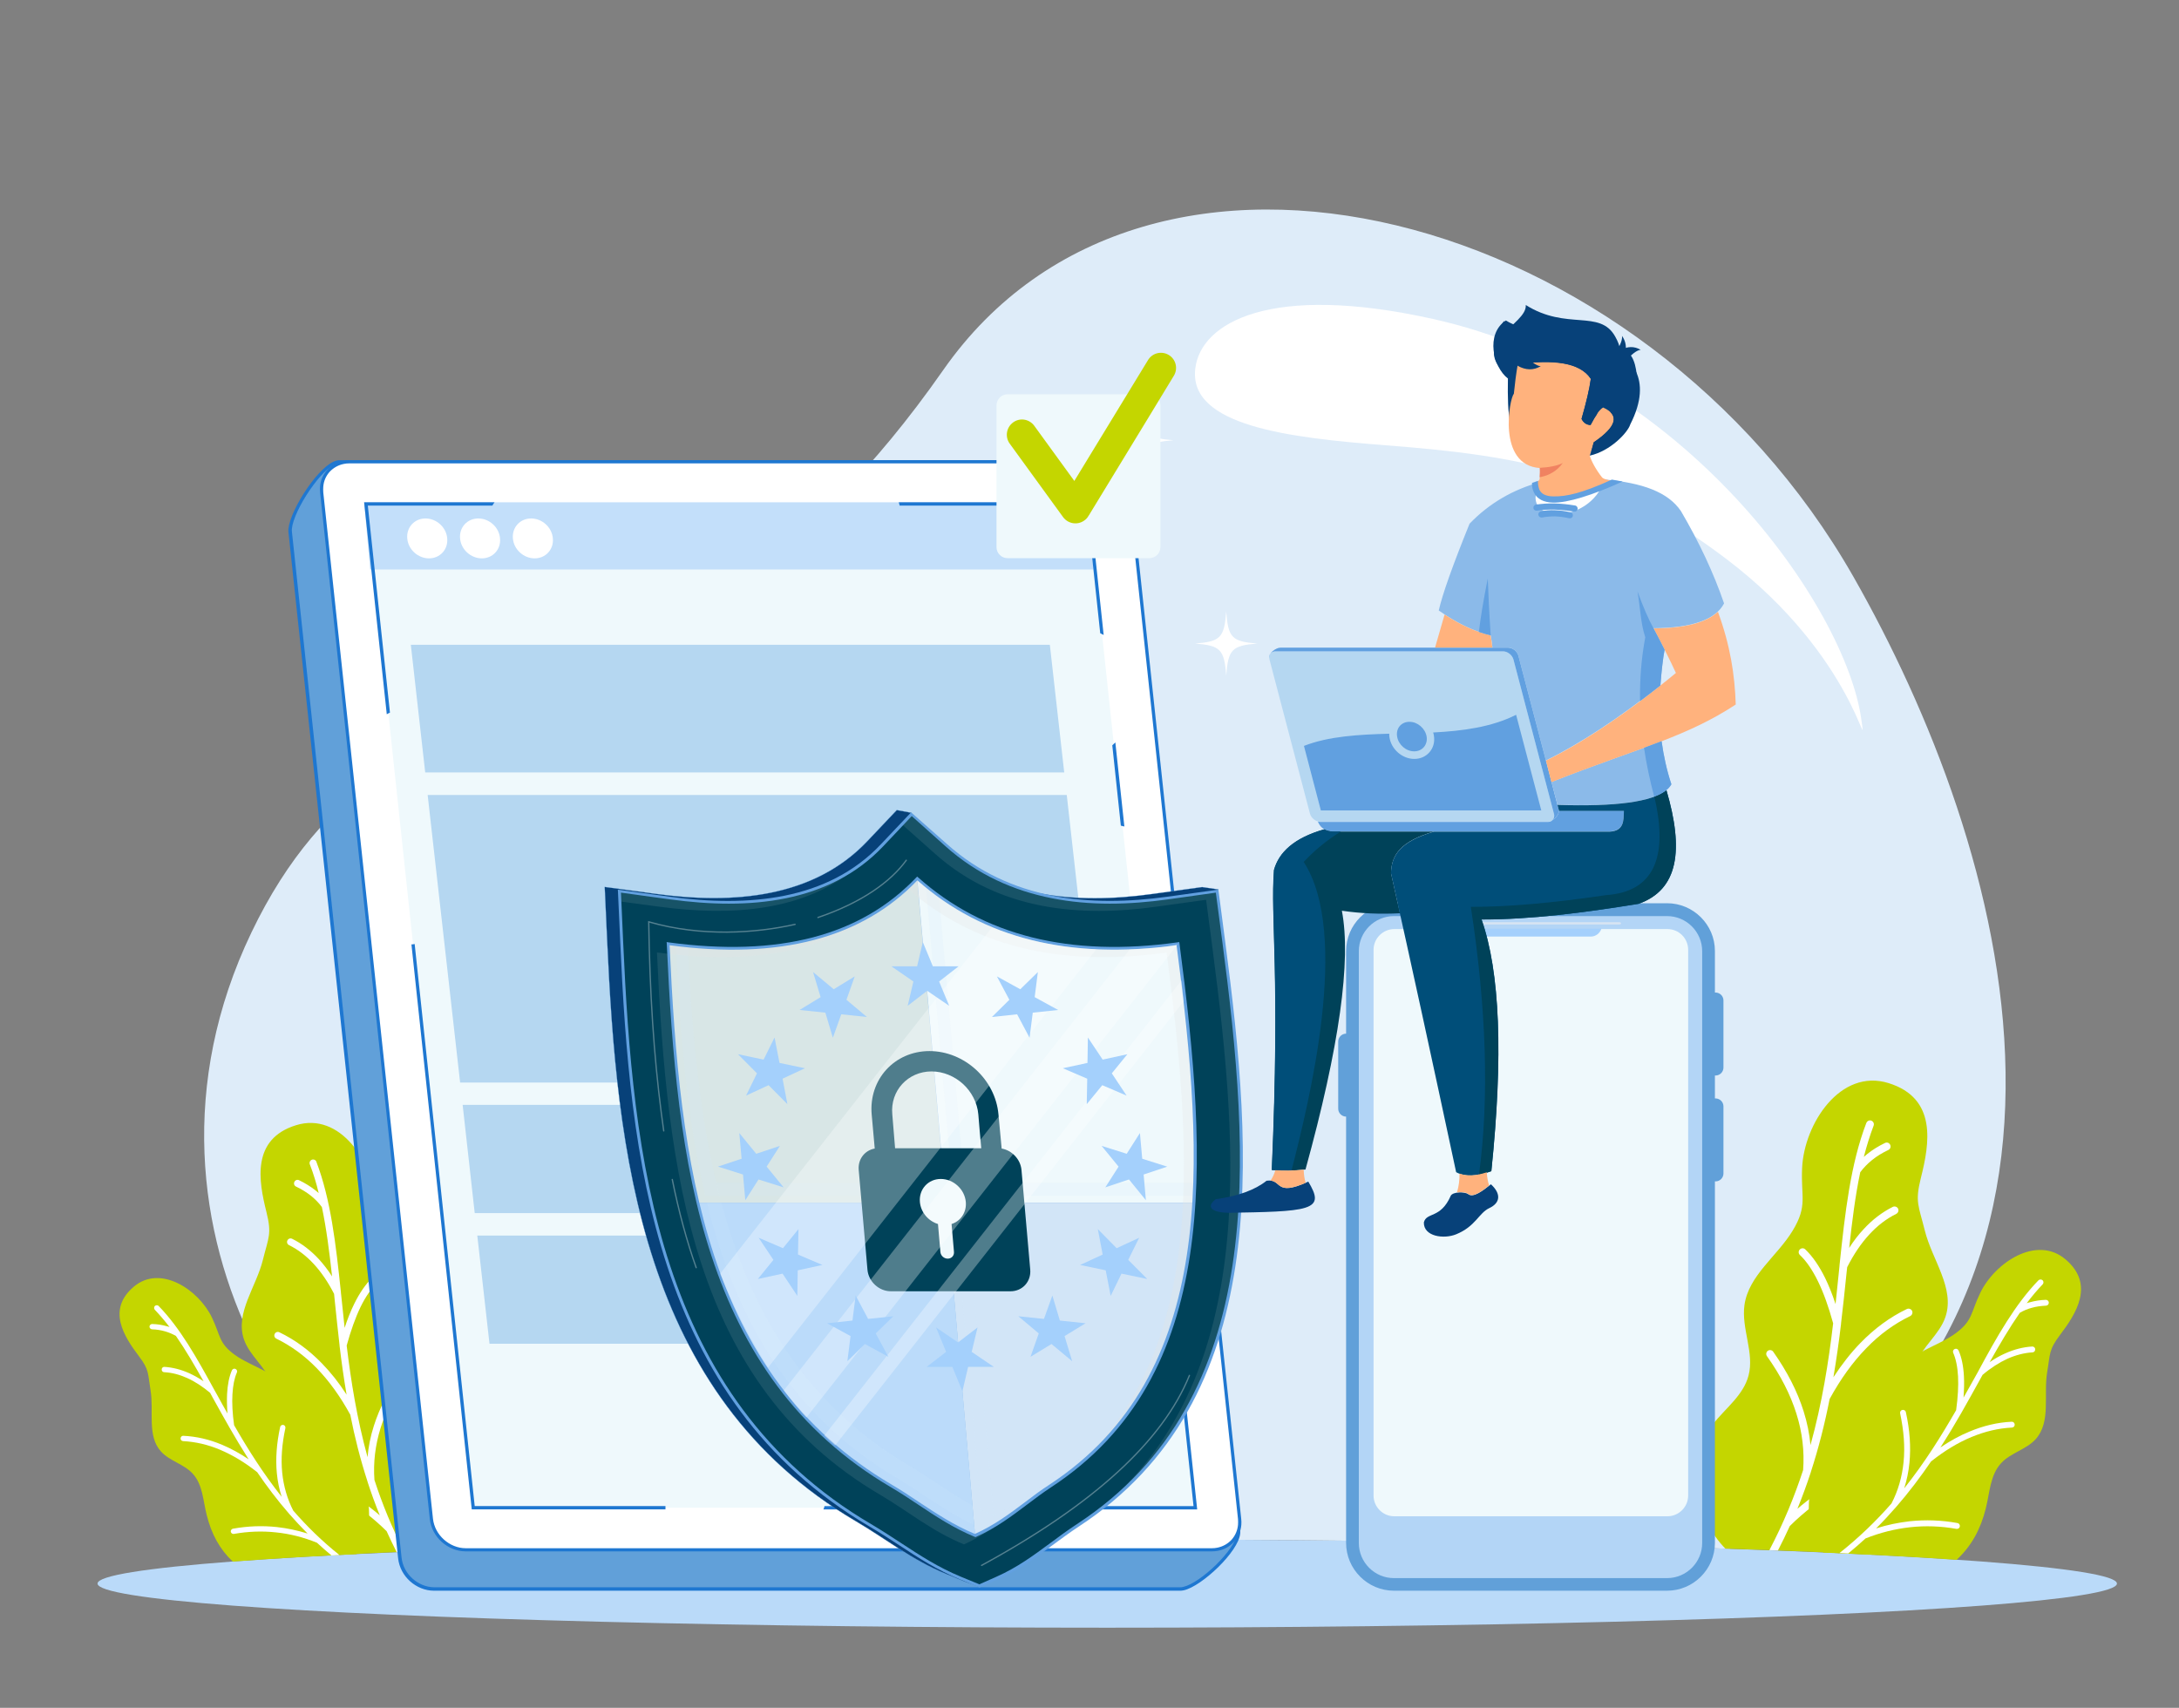 <?xml version="1.0" encoding="UTF-8"?>
<svg xmlns="http://www.w3.org/2000/svg" id="rules-for-data-protection" viewBox="0 0 500 391.96">
  <rect x="0" y="0" width="500" height="391.96" fill="#808080" stroke="none"/>
  <defs>
    <style>
      .cls-1, .cls-2, .cls-3, .cls-4, .cls-5, .cls-6, .cls-7, .cls-8, .cls-9, .cls-10, .cls-11, .cls-12, .cls-13, .cls-14, .cls-15, .cls-16, .cls-17, .cls-18, .cls-19, .cls-20, .cls-21, .cls-22, .cls-23, .cls-24, .cls-25, .cls-26, .cls-27, .cls-28, .cls-29 {
        fill-rule: evenodd;
      }

      .cls-1, .cls-8 {
        fill: #d2e5f7;
      }

      .cls-2 {
        fill: #deecf9;
      }

      .cls-3 {
        fill: #ffb27d;
      }

      .cls-4, .cls-15 {
        fill: #fff;
      }

      .cls-30 {
        fill: #badaf9;
      }

      .cls-5 {
        opacity: .1;
      }

      .cls-5, .cls-6 {
        fill: #e6e6e6;
      }

      .cls-5, .cls-6, .cls-8, .cls-31, .cls-15 {
        isolation: isolate;
      }

      .cls-6 {
        opacity: .29;
      }

      .cls-7 {
        fill: #d8e6e6;
      }

      .cls-8 {
        opacity: .17;
      }

      .cls-9 {
        fill: #1e77d1;
      }

      .cls-10 {
        fill: #fefefe;
      }

      .cls-11 {
        fill: #b3d5f6;
      }

      .cls-31 {
        fill: none;
        opacity: .33;
        stroke: #fff;
        stroke-linecap: round;
        stroke-width: .3px;
      }

      .cls-31, .cls-22, .cls-29 {
        stroke-miterlimit: 2.61;
      }

      .cls-12 {
        fill: #61a0d9;
      }

      .cls-13 {
        fill: #f08261;
      }

      .cls-14 {
        fill: #eff9fc;
      }

      .cls-15 {
        opacity: .31;
      }

      .cls-16 {
        fill: #61a0e0;
      }

      .cls-17 {
        fill: #004259;
      }

      .cls-18 {
        fill: #b5d7f1;
      }

      .cls-19 {
        fill: #c3dffa;
      }

      .cls-20 {
        fill: #bbdbfa;
      }

      .cls-21 {
        fill: #284191;
      }

      .cls-22 {
        stroke: #61a0e0;
        stroke-width: .05px;
      }

      .cls-22, .cls-24 {
        fill: #074179;
      }

      .cls-23 {
        fill: #004e79;
      }

      .cls-25, .cls-29 {
        fill: #8bbae9;
      }

      .cls-26 {
        fill: #c4d600;
      }

      .cls-27 {
        fill: #d7e4f2;
      }

      .cls-28 {
        fill: #a4d0fc;
      }

      .cls-29 {
        stroke: #373435;
        stroke-width: .11px;
      }
    </style>
  </defs>
  <path class="cls-2" d="M254.07,353.31c53.88,0,103.49.82,142.86,2.16,96.31-55.05,62.96-162.36,28.38-223.07-48.12-84.48-161.87-114.82-208.91-47.42-63.86,91.49-125.45,59.57-158.71,129.04-33.26,69.47,17.26,136.08,53.53,141.45,39.36-1.34,88.98-2.16,142.86-2.16Z"></path>
  <ellipse class="cls-30" cx="254.07" cy="363.44" rx="231.69" ry="10.13"></ellipse>
  <path class="cls-4" d="M328.8,73.2c57.88,12.88,94.67,66.11,98.29,91.81,1.49,10.54-1.26-14.13-30.78-36.59-26.37-20.06-46.93-23.8-78.29-26.22-22.19-1.72-45.41-4.44-43.74-17.67,1.28-10.45,17.14-19.65,54.52-11.33Z"></path>
  <path class="cls-26" d="M104.82,329.92c-2.63-3.3-6.37-6.04-7.45-10.13-1.28-4.82,1.55-9.9.85-14.86-.88-6.22-6.89-10.25-10.13-15.65-3.18-5.26-1.69-7.04-1.99-13.2-.44-9.26-8.03-20.97-18.16-17.84-10.28,3.18-8.61,12.76-6.8,19.94,1.28,5.11.44,5.87-.82,10.98-1.52,6.19-6.4,12.18-4.35,18.22,1.26,3.74,4.94,6.25,6.25,9.99,1.49,4.21-.32,8.79-1.02,13.2-1.49,9.29.64,17.02,7.39,24.7.73.7,1.49,1.34,2.25,1.93,9.46-.53,20.12-1.02,31.77-1.46l.09-.09c6.25-6.72,8.09-18.28,2.13-25.73Z"></path>
  <path class="cls-4" d="M72.61,266.64c-.15-.41-.64-.64-1.05-.47-.41.15-.64.64-.47,1.05.82,2.1,1.49,4.29,2.04,6.6-.23-.2-.47-.41-.73-.61-1.11-.88-2.37-1.66-3.77-2.34-.41-.2-.88-.03-1.08.38s-.03.88.38,1.08c1.28.61,2.42,1.31,3.45,2.13.93.76,1.78,1.61,2.48,2.57,1.05,4.96,1.72,10.28,2.34,15.92-.93-1.46-1.96-2.77-3.01-3.94-1.87-2.01-3.91-3.59-6.16-4.7-.41-.2-.88-.03-1.08.38s-.03.88.38,1.08c2.07,1.02,3.97,2.48,5.69,4.35s3.27,4.15,4.64,6.83l.15,1.52c.35,3.36.7,6.77,1.11,10.31v.09c.44,3.68.96,7.42,1.61,11.21-1.75-2.72-3.65-5.11-5.67-7.18-2.98-3.07-6.22-5.43-9.75-7.13-.41-.2-.88-.03-1.08.38s-.03.88.38,1.08c3.36,1.64,6.45,3.88,9.29,6.8,2.83,2.92,5.37,6.45,7.68,10.66.99,5.05,2.28,10.19,3.97,15.39h0v.03h0c.82,2.54,1.75,5.11,2.8,7.68-2.45-2.1-5.08-3.94-7.83-5.46-3.85-2.13-7.97-3.74-12.41-4.76-.44-.09-.88.18-.96.61-.12.44.18.88.61.96,4.26.99,8.26,2.51,11.97,4.58,3.68,2.04,7.07,4.61,10.19,7.71.73,1.61,1.49,3.21,2.31,4.82l1.78-.09c-2.89-5.52-5.11-11.04-6.89-16.5-.29-3.97.18-7.91,1.4-11.89,1.26-4.03,3.33-8.03,6.19-12.06.26-.35.18-.88-.2-1.14-.35-.26-.88-.18-1.14.2-2.95,4.18-5.08,8.35-6.4,12.53-.76,2.37-1.23,4.76-1.43,7.13-2.42-8.79-3.8-17.4-4.79-25.61.96-3.48,2.01-6.42,3.18-8.85,1.17-2.39,2.45-4.23,3.83-5.55.32-.32.35-.82.03-1.14s-.82-.35-1.14-.03c-1.52,1.43-2.92,3.45-4.18,6.02-.79,1.61-1.52,3.42-2.19,5.49-.23-2.16-.47-4.32-.67-6.42l-.18-1.64v-.09c-1.17-11.18-2.34-21.35-5.64-29.99Z"></path>
  <path class="cls-26" d="M77.63,334.3c-2.83-1.52-6.22-2.34-8.21-4.85-2.34-2.98-1.87-7.36-3.83-10.6-2.45-4.09-7.83-5.11-11.68-7.88-3.77-2.72-3.27-4.41-5.29-8.61-3.04-6.34-11.83-12.24-17.93-7.04-6.22,5.26-2.22,11.42,1.17,15.92,2.42,3.18,2.04,3.94,2.69,7.88.79,4.76-.85,10.4,2.37,13.99,1.99,2.22,5.29,2.89,7.3,5.11,2.31,2.48,2.37,6.22,3.21,9.49,1.08,4.35,2.98,7.86,5.99,10.69,8.12-.61,17.64-1.2,28.38-1.72.82-1.17,1.49-2.45,1.99-3.83,2.31-6.51.18-15.13-6.16-18.54Z"></path>
  <path class="cls-4" d="M36.43,299.75c-.23-.23-.61-.26-.88-.03-.23.23-.26.61-.03.88,1.17,1.23,2.31,2.57,3.39,3.97-.23-.09-.44-.15-.67-.2-1.02-.29-2.13-.47-3.3-.5-.35,0-.61.26-.64.58,0,.35.26.61.58.64,1.08.03,2.07.2,3.01.47.88.26,1.72.61,2.48,1.05,2.19,3.15,4.23,6.66,6.34,10.4-1.08-.73-2.19-1.34-3.27-1.84-1.9-.85-3.8-1.34-5.69-1.46-.35-.03-.64.23-.64.58-.03.35.23.64.58.64,1.75.09,3.5.55,5.26,1.34s3.5,1.93,5.26,3.39l.55,1.02c1.23,2.22,2.51,4.53,3.83,6.83,0,.03.03.06.03.06,1.4,2.42,2.86,4.88,4.44,7.36-2.01-1.37-4.06-2.48-6.07-3.33-2.98-1.26-5.93-1.93-8.91-2.07-.35-.03-.61.23-.64.58s.23.61.58.64c2.83.15,5.67.79,8.5,1.99,2.83,1.2,5.67,2.89,8.5,5.14,2.19,3.21,4.61,6.42,7.33,9.55h0c1.34,1.52,2.74,3.04,4.23,4.53-2.34-.73-4.7-1.23-7.07-1.49-3.33-.35-6.66-.23-10.05.38-.32.06-.55.38-.5.7.06.32.38.55.7.5,3.27-.58,6.51-.7,9.7-.35,3.15.32,6.28,1.11,9.37,2.37,1.08.99,2.19,1.96,3.33,2.92l1.84-.09c-4.03-3.21-7.5-6.63-10.6-10.19-1.37-2.66-2.22-5.58-2.54-8.7-.32-3.18-.06-6.6.73-10.25.06-.32-.15-.67-.47-.73s-.67.15-.73.47c-.82,3.77-1.08,7.33-.76,10.63.18,1.87.55,3.68,1.11,5.4-4.29-5.4-7.8-11.01-10.92-16.44-.38-2.72-.5-5.08-.38-7.1.12-2.01.44-3.68,1.02-4.99.15-.32,0-.67-.32-.82s-.67,0-.82.32c-.64,1.46-.99,3.27-1.11,5.43-.06,1.34-.03,2.83.09,4.47-.82-1.43-1.61-2.86-2.37-4.26l-.61-1.08s-.03-.03-.03-.06c-4.09-7.48-7.88-14.22-12.76-19.24Z"></path>
  <path class="cls-26" d="M393.1,326.79c2.89-3.62,6.95-6.6,8.12-11.07,1.4-5.26-1.69-10.8-.93-16.21.96-6.8,7.5-11.18,11.07-17.08,3.48-5.75,1.84-7.68,2.16-14.4.47-10.1,8.76-22.89,19.83-19.45,11.21,3.48,9.4,13.9,7.42,21.76-1.4,5.58-.5,6.4.88,12,1.66,6.77,6.98,13.29,4.76,19.89-1.37,4.09-5.37,6.83-6.83,10.89-1.64,4.58.35,9.58,1.11,14.4,1.61,10.13-.7,18.57-8.06,26.95-.91.85-1.81,1.64-2.8,2.34-10.19-.53-21.58-.99-33.93-1.4-.18-.18-.35-.35-.5-.53-6.75-7.36-8.76-19.97-2.28-28.09Z"></path>
  <path class="cls-4" d="M428.26,257.73c.18-.47.7-.7,1.14-.53.47.18.7.7.53,1.14-.88,2.31-1.61,4.7-2.25,7.18.26-.23.53-.47.79-.67,1.2-.96,2.57-1.81,4.09-2.54.44-.2.96-.03,1.17.44.2.44.03.96-.41,1.17-1.4.67-2.66,1.43-3.74,2.31-1.02.82-1.93,1.75-2.72,2.8-1.14,5.4-1.87,11.24-2.54,17.38,1.02-1.61,2.13-3.04,3.3-4.29,2.01-2.19,4.26-3.91,6.72-5.14.44-.2.96-.03,1.2.41.2.44.03.96-.41,1.2-2.25,1.11-4.32,2.69-6.22,4.76-1.87,2.04-3.56,4.53-5.05,7.48l-.18,1.66c-.38,3.65-.76,7.42-1.23,11.24v.12c-.47,4-1.05,8.09-1.75,12.24,1.93-2.95,3.97-5.58,6.19-7.86,3.24-3.33,6.77-5.93,10.66-7.8.44-.2.96-.03,1.2.41.2.44.03.96-.41,1.2-3.68,1.78-7.07,4.23-10.13,7.42-3.1,3.18-5.87,7.04-8.38,11.62-1.08,5.52-2.48,11.13-4.32,16.79h0v.03h0c-.91,2.77-1.93,5.58-3.07,8.38,2.69-2.31,5.52-4.29,8.56-5.99,4.21-2.34,8.7-4.06,13.52-5.17.47-.12.96.18,1.05.67.12.47-.18.96-.67,1.05-4.67,1.08-9.02,2.74-13.08,4.99-4,2.22-7.71,5.02-11.13,8.41-.85,1.87-1.75,3.74-2.72,5.61l-1.96-.09c3.24-6.16,5.75-12.29,7.74-18.37.32-4.32-.18-8.64-1.55-12.97-1.37-4.38-3.62-8.76-6.75-13.17-.29-.41-.18-.96.2-1.23.41-.29.96-.18,1.23.2,3.21,4.56,5.55,9.11,6.98,13.67.82,2.6,1.34,5.17,1.58,7.77,2.66-9.61,4.15-19.01,5.2-27.95-1.05-3.8-2.19-7.01-3.48-9.64s-2.66-4.64-4.15-6.04c-.35-.32-.38-.91-.03-1.26.32-.35.91-.38,1.26-.03,1.66,1.58,3.18,3.77,4.56,6.57.85,1.75,1.66,3.74,2.39,5.99.26-2.37.5-4.7.73-7.01l.18-1.78v-.09c1.28-12.21,2.54-23.27,6.16-32.71Z"></path>
  <path class="cls-26" d="M422.77,331.55c3.07-1.66,6.77-2.54,8.94-5.29,2.54-3.24,2.01-8.03,4.15-11.56,2.69-4.44,8.56-5.58,12.76-8.61,4.12-2.98,3.56-4.82,5.78-9.37,3.33-6.89,12.88-13.35,19.57-7.68,6.77,5.75,2.42,12.47-1.28,17.35-2.63,3.48-2.22,4.32-2.95,8.61-.85,5.2.91,11.33-2.6,15.27-2.16,2.42-5.78,3.15-7.97,5.55-2.51,2.72-2.6,6.77-3.5,10.37-1.2,4.82-3.33,8.67-6.69,11.8-8.85-.61-19.13-1.17-30.6-1.66-1.02-1.37-1.81-2.89-2.39-4.5-2.45-7.15-.12-16.53,6.8-20.27Z"></path>
  <path class="cls-4" d="M467.74,293.85c.26-.26.67-.26.96-.03.26.26.26.67.03.93-1.28,1.34-2.51,2.8-3.68,4.35.23-.09.5-.18.76-.23,1.14-.32,2.34-.5,3.62-.55.38,0,.67.26.7.64,0,.38-.26.67-.64.7-1.17.06-2.28.2-3.3.5-.96.26-1.87.64-2.72,1.14-2.39,3.45-4.64,7.27-6.92,11.33,1.2-.82,2.37-1.49,3.56-2.01,2.07-.93,4.15-1.46,6.19-1.58.38-.03.7.26.7.64.03.38-.26.7-.64.7-1.9.12-3.8.61-5.72,1.46-1.9.88-3.83,2.1-5.72,3.71l-.61,1.11c-1.34,2.42-2.72,4.94-4.18,7.48,0,.03-.03.06-.03.06-1.52,2.66-3.12,5.31-4.85,8,2.22-1.49,4.41-2.72,6.63-3.62,3.24-1.37,6.48-2.13,9.72-2.28.38-.03.67.26.7.64.03.38-.26.67-.64.7-3.1.15-6.16.88-9.26,2.16s-6.19,3.15-9.29,5.61c-2.39,3.5-5.02,7.01-8,10.43h0c-1.46,1.66-2.98,3.33-4.61,4.94,2.54-.82,5.14-1.34,7.71-1.64,3.62-.38,7.27-.26,10.95.41.38.06.61.41.55.79-.06.38-.41.61-.79.55-3.56-.64-7.1-.76-10.6-.38-3.45.38-6.86,1.23-10.25,2.57-1.26,1.17-2.6,2.31-3.97,3.45l-2.01-.09c4.53-3.59,8.47-7.42,11.94-11.39,1.52-2.92,2.42-6.07,2.77-9.49.35-3.48.06-7.18-.79-11.18-.09-.35.15-.73.53-.79.35-.09.73.15.79.53.91,4.12,1.17,7.97.82,11.59-.2,2.04-.61,4-1.2,5.87,4.7-5.9,8.5-12,11.91-17.93.41-2.95.55-5.55.44-7.74s-.5-4.03-1.11-5.43c-.15-.35,0-.73.35-.88s.73,0,.88.35c.7,1.58,1.11,3.56,1.23,5.93.09,1.46.03,3.1-.09,4.88.88-1.58,1.75-3.12,2.6-4.64l.67-1.2s.03-.06.03-.06c4.38-8.15,8.56-15.51,13.87-21ZM237.25,110.29c-.82,11.39-2.51,12.97-13.35,13.84,10.86.88,12.53,2.45,13.35,13.81.82-11.39,2.51-12.94,13.35-13.81-10.83-.88-12.5-2.45-13.35-13.84h0ZM281.37,140.31c-.44,6.07-1.34,6.92-7.13,7.39,5.78.47,6.69,1.31,7.13,7.39.44-6.07,1.34-6.92,7.13-7.39-5.81-.47-6.69-1.31-7.13-7.39h0ZM262.04,93.56c-.44,6.16-1.34,7.01-7.21,7.48,5.87.47,6.77,1.31,7.21,7.48.44-6.16,1.34-7.01,7.21-7.48-5.84-.47-6.77-1.31-7.21-7.48ZM221.24,296.89c.67,9.23,2.04,10.48,10.83,11.21-8.79.7-10.16,1.99-10.83,11.21-.67-9.23-2.04-10.48-10.83-11.21,8.82-.73,10.16-1.99,10.83-11.21h0ZM185.53,321.22c.35,4.94,1.08,5.61,5.78,5.99-4.7.38-5.43,1.05-5.78,5.99-.35-4.94-1.08-5.61-5.78-5.99,4.7-.38,5.4-1.08,5.78-5.99h0ZM201.18,283.31c.35,4.99,1.11,5.67,5.84,6.04-4.76.38-5.49,1.08-5.84,6.04-.35-4.99-1.11-5.67-5.84-6.04,4.73-.35,5.46-1.05,5.84-6.04ZM361.68,274.17c-.53,7.07-1.55,8.03-8.29,8.59,6.72.55,7.77,1.52,8.29,8.59.53-7.07,1.55-8.03,8.29-8.59-6.72-.55-7.77-1.55-8.29-8.59h0ZM389.04,292.77c-.26,3.77-.82,4.29-4.41,4.58,3.59.29,4.15.82,4.41,4.58.26-3.77.82-4.29,4.41-4.58-3.56-.29-4.12-.82-4.41-4.58h0ZM377.07,263.78c-.29,3.83-.85,4.35-4.47,4.64,3.65.29,4.21.82,4.47,4.64.29-3.83.85-4.35,4.47-4.64-3.62-.29-4.21-.82-4.47-4.64Z"></path>
  <g>
    <path class="cls-12" d="M77.8,105.97h171.24c3.91,0,2.42,12.21,2.98,16.06l32.18,229.35c.55,3.88-9.43,13.32-13.35,13.32H99.59c-3.91,0-7.45-3.18-7.86-7.1l-25.17-235.54c-.41-3.91,7.33-16.09,11.24-16.09Z"></path>
    <path class="cls-9" d="M77.83,105.62h171.24c3.18,0,3.18,6.66,3.18,11.8,0,1.87,0,3.53.15,4.56l32.18,229.35c.03.2.03.41,0,.64-.18,2.04-2.37,5.08-5.05,7.71-2.66,2.6-5.81,4.85-7.91,5.31-.29.06-.55.09-.79.09H99.56c-2.04,0-4-.85-5.46-2.16-1.49-1.34-2.51-3.18-2.74-5.23l-25.17-235.54c-.03-.23-.03-.5,0-.76.2-2.22,1.99-5.96,4.21-9.2h0c2.25-3.3,4.96-6.13,6.95-6.51.18-.06.35-.06.5-.06h0ZM249.02,106.35H77.78c-.12,0-.23,0-.32.03-1.78.35-4.29,3.04-6.42,6.16h0c-2.16,3.15-3.88,6.75-4.06,8.82-.03.23-.03.44,0,.61l25.17,235.54c.2,1.87,1.14,3.56,2.51,4.79,1.37,1.23,3.15,1.99,4.99,1.99h171.24c.2,0,.41-.03.64-.09,1.96-.44,4.96-2.57,7.53-5.08,2.54-2.51,4.64-5.34,4.79-7.21.03-.18,0-.32,0-.47l-32.21-229.29c-.15-1.08-.15-2.77-.15-4.67,0-4.88,0-11.13-2.48-11.13Z"></path>
    <path class="cls-4" d="M80.17,105.97h171.24c3.91,0,7.45,3.18,7.86,7.1l25.17,235.54c.41,3.91-2.42,7.1-6.34,7.1H106.86c-3.91,0-7.45-3.18-7.86-7.1l-25.17-235.51c-.41-3.91,2.42-7.13,6.34-7.13Z"></path>
    <path class="cls-9" d="M80.2,105.62h171.24c2.04,0,4,.85,5.46,2.16,1.49,1.34,2.51,3.18,2.74,5.23l25.17,235.54c.06.5.06.96.03,1.4-.12,1.52-.73,2.86-1.69,3.91-.93,1.05-2.25,1.81-3.74,2.07-.44.09-.91.12-1.34.12H106.83c-2.04,0-4-.85-5.46-2.16-1.49-1.34-2.51-3.18-2.74-5.23l-25.17-235.54c-.06-.5-.06-.96-.03-1.4.12-1.52.73-2.86,1.69-3.91.93-1.05,2.25-1.81,3.74-2.07.44-.09.88-.12,1.34-.12h0ZM251.38,106.35H80.14c-.41,0-.82.03-1.23.12-1.31.26-2.42.91-3.27,1.81-.82.93-1.37,2.1-1.46,3.45-.03.41-.03.85,0,1.28l25.17,235.54c.2,1.87,1.14,3.56,2.51,4.79,1.37,1.23,3.15,1.99,4.99,1.99h171.24c.41,0,.82-.03,1.23-.12,1.31-.26,2.42-.91,3.27-1.81.82-.93,1.37-2.1,1.49-3.45.03-.41.03-.85,0-1.28l-25.17-235.54c-.2-1.87-1.14-3.56-2.51-4.79-1.37-1.23-3.15-1.99-5.02-1.99Z"></path>
    <polygon class="cls-14" points="83.97 115.66 108.61 346.04 274.3 346.04 249.69 115.66 83.97 115.66"></polygon>
    <polygon class="cls-19" points="83.56 115.28 249.54 115.28 250.91 130.7 84.93 130.7 83.56 115.28"></polygon>
    <path class="cls-9" d="M84.4,116.04l5.08,47.51c-.23.12-.5.23-.73.38l-5.2-48.65h29.93c-.18.23-.35.5-.5.76h-28.59ZM95.15,216.67l13.78,128.98h43.77v.76h-44.45l-13.84-129.66c.23,0,.5-.03.73-.09h0ZM189.21,345.66h84.66l-10.72-100.57c.23-.15.47-.29.7-.44l10.86,101.77h-85.77c.12-.23.2-.5.26-.76h0ZM257.19,189.49l-1.96-18.43c.23-.23.47-.44.7-.67l2.07,19.3c-.29-.09-.55-.15-.82-.2h0ZM252.46,145.33l-3.12-29.29h-42.9l-.2-.76h43.77l3.24,30.46c-.23-.15-.5-.26-.79-.41Z"></path>
    <path class="cls-4" d="M97.63,118.99c2.54,0,4.79,2.04,4.99,4.58.23,2.54-1.66,4.58-4.18,4.58s-4.79-2.04-4.99-4.58c-.23-2.51,1.64-4.58,4.18-4.58ZM109.75,118.99c2.54,0,4.79,2.04,4.99,4.58.23,2.54-1.66,4.58-4.18,4.58s-4.79-2.04-4.99-4.58c-.23-2.51,1.64-4.58,4.18-4.58ZM121.87,118.99c2.54,0,4.79,2.04,4.99,4.58.23,2.54-1.66,4.58-4.18,4.58s-4.79-2.04-4.99-4.58c-.23-2.51,1.64-4.58,4.18-4.58Z"></path>
    <polygon class="cls-18" points="94.27 147.99 240.9 147.99 244.2 177.28 97.57 177.28 94.27 147.99"></polygon>
    <polygon class="cls-18" points="98.13 182.45 244.78 182.45 252.2 248.45 105.58 248.45 98.13 182.45"></polygon>
    <polygon class="cls-18" points="106.16 253.58 252.78 253.58 255.56 278.41 108.93 278.41 106.16 253.58"></polygon>
    <polygon class="cls-18" points="109.52 283.58 256.14 283.58 258.94 308.4 112.32 308.4 109.52 283.58"></polygon>
  </g>
  <g>
    <path class="cls-22" d="M213.71,193.08c14.57,13.02,33.2,14.54,50.75,12.09l11.39-1.58,3.74.55-2.92,5.55.73,5.49c6.45,49.18,10.89,104.86-33.49,133.95-6.45,4.23-17.32,4-18.54,12.09l-.47,3.04-3.53-1.26-4.32-1.78c-7.94-3.27-13.49-7.88-20.67-12.09-49.5-29.09-54.87-84.77-57.09-133.95l-.53-11.62,11.65,1.58c17.96,2.45,36.33.91,48.62-12.09l6.75-7.13,3.3.61,1.02,3.24,3.62,3.3h0ZM207.02,200.67c-12.7,13.43-31.74,18.43-57.18,14.98,2.28,50.52,8,99.08,51.25,124.49,6.22,3.65,11.74,8.29,19.19,11.36,6.89-3.07,11.62-7.71,17.2-11.36,38.78-25.41,35.95-73.97,29.32-124.49-24.79,3.48-44.71-1.55-59.78-14.98Z"></path>
    <path class="cls-29" d="M210.47,201.61c-12.7,13.43-31.74,18.43-57.18,14.98,2.28,50.52,8,99.08,51.25,124.49,6.22,3.65,11.74,8.29,19.19,11.36,6.89-3.07,11.62-7.71,17.2-11.36,38.78-25.41,35.95-73.97,29.32-124.49-24.76,3.48-44.71-1.52-59.78-14.98Z"></path>
    <path class="cls-7" d="M160.12,276.07h56.89l-6.57-74.44c-12.7,13.43-31.74,18.43-57.18,14.98.96,20.62,2.48,40.91,6.86,59.46Z"></path>
    <path class="cls-14" d="M210.47,201.61l6.57,74.44h56.89c1.14-18.54-.93-38.84-3.65-59.46-24.79,3.48-44.74-1.52-59.81-14.98Z"></path>
    <path class="cls-1" d="M273.92,276.07h-56.89l6.72,76.39c6.89-3.07,11.62-7.71,17.2-11.36,22.95-15.07,31.33-38.2,32.97-65.03Z"></path>
    <path class="cls-20" d="M223.76,352.46l-6.72-76.39h-56.91c6.37,26.87,18.84,49.99,44.42,65.03,6.25,3.65,11.77,8.29,19.21,11.36Z"></path>
    <path class="cls-8" d="M164.36,271.46c-4.03-17-5.64-35.48-6.57-54.34-.88-.09-1.78-.18-2.69-.29.93,20,2.48,39.66,6.75,57.64h3.27c-.26-.99-.5-1.99-.76-3.01Z"></path>
    <path class="cls-8" d="M216.63,271.46h-52.27c.23,1.02.5,2.01.76,3.01h51.78l-.26-3.01ZM212.45,203.33l6.02,68.16h2.8l-5.81-65.85c-1.02-.76-2.01-1.52-3.01-2.31Z"></path>
    <polygon class="cls-8" points="221.27 271.46 218.47 271.46 218.73 274.49 221.54 274.49 221.27 271.46"></polygon>
    <path class="cls-8" d="M221.27,271.46l.26,3.01h52.48c.06-.99.09-2.01.12-3.01h-52.86ZM208.8,336.49c-24.12-14.16-36.59-35.54-43.28-60.45h-3.3c6.48,26.19,18.95,48.71,44.04,63.46,5.67,3.33,10.78,7.48,17.29,10.51l-.41-4.47c-5.17-2.83-9.55-6.22-14.34-9.05ZM218.88,276.07l6.22,70.49c.93.47,1.9.91,2.92,1.31l-6.34-71.81h-2.8Z"></path>
    <path class="cls-8" d="M227.99,347.85c-.99-.41-1.99-.85-2.92-1.31l.38,4.35c6.89-3.07,11.62-7.71,17.2-11.36,3.07-2.01,5.87-4.18,8.44-6.45,1.78-1.69,3.42-3.48,4.96-5.29-3.18,3.15-6.8,6.07-10.86,8.73-5.58,3.62-10.31,8.26-17.2,11.33Z"></path>
    <path class="cls-17" d="M217.16,194.01c14.57,13.02,33.2,14.54,50.75,12.09l11.39-1.58,1.52,11.62c6.45,49.18,10.89,104.86-33.49,133.95-6.45,4.21-11.16,8.82-18.54,12.09l-4,1.78-4.32-1.78c-7.94-3.27-13.49-7.88-20.67-12.09-49.5-29.09-54.87-84.77-57.09-133.95l-.53-11.62,11.65,1.58c17.96,2.45,36.33.91,48.62-12.09l6.75-7.13,7.97,7.13h0ZM210.47,201.61c-12.7,13.43-31.74,18.43-57.18,14.98,2.28,50.52,8,99.08,51.25,124.49,6.22,3.65,11.74,8.29,19.19,11.36,6.89-3.07,11.62-7.71,17.2-11.36,38.78-25.41,35.95-73.97,29.32-124.49-24.76,3.48-44.71-1.52-59.78-14.98Z"></path>
    <path class="cls-5" d="M217.16,194.01c14.57,13.02,33.2,14.54,50.75,12.09l11.39-1.58,1.52,11.62c6.22,47.45,10.57,100.98-29.03,130.8,36.85-30.17,32.56-82.38,26.49-128.81l-1.52-11.62-11.39,1.58c-17.52,2.45-36.15.91-50.75-12.09l-7.65-6.8,2.19-2.34,8,7.15h0ZM142.28,206.89l-.12-2.37,11.65,1.58c15.45,2.1,31.22,1.26,43.13-7.33-12.18,10.45-29.09,11.56-45.7,9.32l-8.96-1.2h0ZM208.19,203.85l-.29-.23c-1.26,1.34-2.6,2.6-3.97,3.77,1.49-1.11,2.92-2.28,4.26-3.53h0ZM153.41,218.92c-.88-.09-1.75-.2-2.66-.32,2.28,50.52,8,99.08,51.25,124.49,6.22,3.65,11.74,8.29,19.19,11.36,6.89-3.07,11.62-7.71,17.2-11.36,2.28-1.49,4.38-3.04,6.37-4.7-1.23.93-2.51,1.81-3.83,2.69-5.58,3.65-10.28,8.29-17.2,11.36-7.45-3.07-12.97-7.71-19.19-11.36-42.58-25.03-48.77-72.45-51.13-122.15Z"></path>
    <path class="cls-6" d="M210.47,201.61c-.73.79-1.49,1.52-2.28,2.25,15.04,13.26,34.87,18.16,59.51,14.75,6.25,47.57,9.11,93.39-22.95,119.82,34.75-26.05,31.92-73,25.49-121.8-24.76,3.45-44.71-1.55-59.78-15.01h0ZM203.96,207.36c-12.38,9.05-29.26,12.15-50.64,9.23l.12,2.34c21.58,2.48,38.43-1.37,50.52-11.56Z"></path>
    <path class="cls-16" d="M217.36,193.78c7.24,6.45,15.48,10.07,24.09,11.77,8.64,1.69,17.64,1.46,26.37.26l11.39-1.58.35-.06.06.35,1.52,11.62c3.24,24.62,5.96,50.84,2.31,74.61s-13.67,45.06-35.95,59.63c-2.13,1.4-4.09,2.86-6.04,4.29-3.85,2.86-7.62,5.64-12.56,7.83l-4,1.78-.12.06-.15-.06-4.32-1.78c-5.31-2.19-9.55-4.96-13.93-7.83-2.19-1.43-4.41-2.89-6.8-4.29-24.85-14.6-38.6-35.86-46.43-59.63-7.83-23.74-9.72-49.99-10.83-74.61l-.53-11.62-.03-.35.35.06,11.65,1.58c8.94,1.23,17.99,1.43,26.34-.26,8.32-1.69,15.92-5.31,22.02-11.77l6.75-7.13.2-.2.23.2,8.06,7.13h0ZM241.39,206.16c-8.73-1.72-17.08-5.37-24.44-11.94l-7.74-6.92-6.54,6.92c-6.19,6.54-13.9,10.22-22.34,11.94-8.41,1.72-17.52,1.49-26.54.26l-11.3-1.55.5,11.27c1.11,24.56,3.01,50.75,10.8,74.41,7.8,23.62,21.46,44.77,46.11,59.25,2.42,1.43,4.64,2.89,6.83,4.32,4.32,2.83,8.56,5.61,13.81,7.77l4.18,1.72,3.88-1.72c4.88-2.16,8.59-4.94,12.44-7.77,1.93-1.43,3.88-2.89,6.07-4.32,22.11-14.48,32.06-35.6,35.68-59.25,3.62-23.65.91-49.85-2.31-74.41l-1.49-11.27-11.04,1.55c-8.79,1.23-17.87,1.46-26.57-.26h0ZM210.5,202.04c-6.37,6.66-14.28,11.21-23.74,13.7-9.49,2.48-20.53,2.89-33.11,1.2,1.14,25.11,3.15,49.73,10.22,71.22,7.1,21.55,19.3,39.98,40.82,52.62,2.1,1.23,4.12,2.57,6.16,3.94h0c3.97,2.63,8,5.31,12.85,7.33,4.5-2.01,8.06-4.7,11.56-7.33h0c1.81-1.37,3.59-2.72,5.49-3.94,19.3-12.64,28.27-31.07,31.57-52.62,3.3-21.49.96-46.11-2.34-71.22-12.29,1.66-23.42,1.28-33.32-1.2-9.9-2.48-18.63-7.04-26.16-13.7h0ZM186.55,215.13c-9.49,2.48-20.56,2.86-33.23,1.14l-.35-.06.03.35c1.14,25.29,3.12,50.08,10.28,71.75,7.15,21.7,19.45,40.27,41.17,53.03,2.1,1.23,4.12,2.57,6.13,3.91h0c4.03,2.69,8.15,5.43,13.11,7.48l.15.06.12-.06c4.61-2.04,8.23-4.79,11.8-7.48h0c1.78-1.34,3.56-2.69,5.43-3.91,19.48-12.76,28.5-31.33,31.83-53.03,3.33-21.67.96-46.46-2.37-71.75l-.06-.35-.35.06c-12.35,1.72-23.51,1.34-33.44-1.14-9.9-2.48-18.6-7.07-26.11-13.75l-.23-.2-.2.2c-6.37,6.69-14.25,11.27-23.71,13.75Z"></path>
    <path class="cls-31" d="M182.44,212.15c-8.94,2.01-21.46,2.92-33.58-.58.23,16.29,1.2,30.87,2.86,43.69.18,1.46.38,2.89.58,4.29M154.26,270.7c1.52,7.5,3.36,14.25,5.49,20.24M187.69,210.57c10.02-3.39,16.73-8.23,20.27-13.14M272.93,315.67c-6.1,15.07-21.99,29.61-47.69,43.6"></path>
    <path class="cls-17" d="M205.39,263.54h19.77c-.23-2.6-.47-5.17-.67-7.77-.23-2.72-1.58-5.2-3.5-6.98-1.96-1.78-4.53-2.89-7.24-2.89s-5.08,1.11-6.72,2.89-2.54,4.26-2.28,6.98l.64,7.77h0ZM229.83,263.54v.06c2.37.41,4.32,2.45,4.56,4.88l2.01,22.92c.23,2.72-1.78,4.96-4.53,4.96h-27.45c-2.72,0-5.14-2.22-5.37-4.96l-2.01-22.92c-.2-2.45,1.4-4.47,3.68-4.88l-.7-7.83c-.35-4,.96-7.65,3.36-10.28s5.9-4.26,9.9-4.26,7.8,1.64,10.66,4.26,4.82,6.28,5.17,10.28c.26,2.57.5,5.17.73,7.77Z"></path>
    <path class="cls-14" d="M215.87,270.58c2.92,0,5.49,2.37,5.75,5.29.2,2.37-1.17,4.38-3.27,5.05l.55,6.37c.09.88-.55,1.58-1.43,1.58h0c-.88,0-1.64-.7-1.69-1.58l-.55-6.37c-2.22-.67-3.94-2.69-4.15-5.05-.26-2.92,1.9-5.29,4.79-5.29Z"></path>
    <path class="cls-15" d="M251.53,217.9l-75.28,95.96c-4.06-6.28-7.74-13.46-11.01-21.52l62.35-79.46c7.59,2.95,15.56,4.61,23.95,5.02h0ZM270.27,216.7c-2.13.53-4.56.88-7.27.99-1.26.12-2.54.18-3.77.23l-79.37,101.18c1.66,2.22,3.39,4.32,5.17,6.25l85.24-108.66h0ZM271.62,229.81l-.5-4.82-82,104.51c.82.76,1.66,1.52,2.51,2.25l79.98-101.94Z"></path>
    <polygon class="cls-28" points="215.49 225.26 217.8 230.84 212.75 227.39 208.28 230.84 208.28 230.84 209.59 225.26 204.54 221.78 204.54 221.78 210.44 221.78 211.75 216.21 211.75 216.21 211.75 216.18 211.75 216.21 214.06 221.78 219.96 221.78 215.49 225.26"></polygon>
    <polygon class="cls-28" points="236.98 232.41 236.25 238.17 233.39 232.79 227.61 233.41 227.61 233.41 231.61 229.46 228.75 224.09 228.75 224.09 234.12 227.04 238.12 223.13 238.15 223.1 238.15 223.1 238.15 223.1 237.42 228.85 242.8 231.8 236.98 232.41"></polygon>
    <polygon class="cls-28" points="252.93 249.06 249.37 253.41 249.48 247.57 243.88 245.17 243.88 245.17 249.54 243.95 249.63 238.11 249.63 238.11 253.02 243.19 258.65 241.96 258.68 241.96 258.68 241.96 258.68 241.96 255.12 246.34 258.51 251.45 252.93 249.06"></polygon>
    <polygon class="cls-28" points="259.06 270.7 253.63 272.51 256.67 267.75 252.78 262.99 252.78 262.99 258.54 264.8 261.57 260.04 261.57 260.04 262.1 265.94 267.82 267.75 267.85 267.75 267.85 267.75 267.85 267.75 262.42 269.56 262.94 275.46 259.06 270.7"></polygon>
    <polygon class="cls-28" points="253.72 291.55 247.85 290.32 253.02 287.93 251.91 282.09 251.91 282.09 256.23 286.47 261.4 284.07 261.4 284.07 258.89 289.15 263.21 293.5 263.21 293.53 263.21 293.53 263.21 293.53 257.34 292.31 254.86 297.42 253.72 291.55"></polygon>
    <polygon class="cls-28" points="238.36 306.03 233.66 302.09 239.55 302.7 241.48 297.33 241.48 297.33 243.2 303.08 249.1 303.7 249.1 303.7 244.28 306.64 246.01 312.37 246.01 312.4 246.01 312.4 246.01 312.4 241.28 308.46 236.46 311.4 238.36 306.03"></polygon>
    <polygon class="cls-28" points="217.1 310.27 214.79 304.66 219.84 308.1 224.31 304.66 224.31 304.66 222.97 310.27 228.05 313.71 228.05 313.71 222.15 313.71 220.84 319.29 220.84 319.32 220.84 319.32 220.84 319.32 218.53 313.71 212.63 313.71 217.1 310.27"></polygon>
    <polygon class="cls-28" points="195.61 303.08 196.34 297.33 199.2 302.7 204.98 302.09 204.98 302.09 200.95 306.03 203.84 311.4 203.84 311.4 198.47 308.46 194.47 312.37 194.44 312.4 194.44 312.4 194.44 312.4 195.17 306.64 189.79 303.7 195.61 303.08"></polygon>
    <polygon class="cls-28" points="179.66 286.47 183.22 282.09 183.11 287.93 188.71 290.32 188.71 290.32 183.05 291.55 182.96 297.39 182.96 297.42 179.57 292.31 173.94 293.53 173.91 293.53 173.91 293.53 173.91 293.53 177.47 289.15 174.08 284.07 179.66 286.47"></polygon>
    <polygon class="cls-28" points="173.53 264.8 178.96 262.99 175.92 267.75 179.81 272.51 179.81 272.51 174.05 270.7 171.02 275.46 171.02 275.46 170.49 269.56 164.77 267.75 164.74 267.75 164.74 267.75 164.74 267.75 170.17 265.94 169.64 260.04 173.53 264.8"></polygon>
    <polygon class="cls-28" points="178.87 243.95 184.71 245.17 179.57 247.57 180.68 253.41 180.68 253.41 176.36 249.06 171.19 251.45 171.19 251.45 173.7 246.34 169.38 241.99 169.38 241.96 169.38 241.96 169.38 241.96 175.22 243.19 177.73 238.11 178.87 243.95"></polygon>
    <polygon class="cls-28" points="194.23 229.46 198.93 233.41 193.04 232.79 191.11 238.17 191.11 238.17 189.39 232.41 183.49 231.8 183.46 231.8 188.3 228.85 186.58 223.13 186.58 223.1 186.58 223.1 186.58 223.1 191.31 227.04 196.13 224.09 194.23 229.46"></polygon>
  </g>
  <g>
    <path class="cls-12" d="M382.53,207.3h-62.67c-6.04,0-10.98,4.94-10.98,10.98v18.95h0c-.99,0-1.81.82-1.81,1.81v15.42c0,.99.82,1.81,1.81,1.81h0v97.83c0,6.04,4.94,10.98,10.98,10.98h62.67c6.04,0,10.98-4.94,10.98-10.98v-82.96h.15c.99,0,1.81-.82,1.81-1.81v-15.42c0-.99-.82-1.81-1.81-1.81h-.15v-5.26h.15c.99,0,1.81-.82,1.81-1.81v-15.42c0-.99-.82-1.81-1.81-1.81h-.15v-9.55c0-6.02-4.94-10.95-10.98-10.95Z"></path>
    <path class="cls-11" d="M382.53,210.25h-62.67c-4.44,0-8.06,3.62-8.06,8.06v135.82c0,4.44,3.62,8.06,8.06,8.06h62.67c4.44,0,8.06-3.62,8.06-8.06v-135.82c0-4.44-3.62-8.06-8.06-8.06Z"></path>
    <path class="cls-14" d="M382.61,213.23h-62.67c-2.6,0-4.76,2.13-4.76,4.76v125.25c0,2.6,2.13,4.76,4.76,4.76h62.67c2.6,0,4.76-2.13,4.76-4.76v-125.25c0-2.63-2.13-4.76-4.76-4.76Z"></path>
    <path class="cls-27" d="M336.94,211.65h34.6c.23,0,.44.12.44.26h0c0,.15-.2.26-.44.26h-34.6c-.23,0-.44-.12-.44-.26h0c.03-.15.2-.26.44-.26h0ZM334.4,211.65h-3.39c-.23,0-.44.12-.44.26h0c0,.15.2.26.44.26h3.39c.23,0,.44-.12.44-.26h0c0-.15-.2-.26-.44-.26Z"></path>
    <path class="cls-28" d="M367.46,213.14h-32.38c.32,1.05,1.28,1.81,2.45,1.81h27.51c1.14,0,2.1-.79,2.42-1.81Z"></path>
  </g>
  <g>
    <path class="cls-10" d="M359.9,110.2c-5.23,0-9.49,2.13-9.49,4.73s4.23,4.73,9.49,4.73,9.46-2.13,9.46-4.73c.03-2.6-4.21-4.73-9.46-4.73Z"></path>
    <path class="cls-24" d="M281.81,278.35c8.47-.15,14.78-.23,17.7-1.17,3.15-.99,2.51-2.92.7-5.99-7.97,3.68-5.84-.76-9.58-.2-2.63,2.1-6.51,3.53-11.65,4.23-2.16,1.61-1.28,3.04,2.83,3.12Z"></path>
    <path class="cls-18" d="M292.67,149.48h52.24c1.02,0,2.1.85,2.37,1.87l9.29,35.39c.26,1.02-.35,1.87-1.37,1.87h-52.24c-1.02,0-2.1-.85-2.37-1.87l-9.29-35.39c-.26-1.02.35-1.87,1.37-1.87Z"></path>
    <path class="cls-25" d="M348.42,150.5l6.31,24.03c7.59-3.71,16.7-9.64,26.28-17.26.26-3.42.58-6.16.96-8.21-.76-1.52-1.61-3.15-2.54-4.88,8.85-.06,14.22-1.96,16.18-5.69-2.37-6.92-5.67-13.99-9.9-21.2-2.98-4.38-8.85-6.48-17.49-7.24-3.5,10.98-20.67,10.02-14.57.53-6.45,1.72-11.94,4.94-16.44,9.61-3.85,9.52-6.22,16.15-7.07,19.92,4.21,2.95,8.18,4.85,11.91,5.69.18.82.29,1.75.41,2.8h3.62c.99.03,2.07.88,2.34,1.9Z"></path>
    <path class="cls-16" d="M354.73,174.54l-6.31-24.03c-.26-1.02-1.34-1.87-2.37-1.87h-52.24c-1.02,0-2.86,1.34-2.57,2.34-.06-.85.53-1.49,1.43-1.49h52.24c1.02,0,2.1.85,2.37,1.87l9.29,35.39c.18.61,0,1.17-.38,1.52.85-.55,1.69-1.64,1.49-2.37l-2.95-11.36Z"></path>
    <path class="cls-16" d="M355.22,188.64h-52.24c-.2,0-.38-.03-.58-.09,1.05,2.69,3.85,2.31,4.96,2.28h61.94c3.36-.15,3.27-2.48,3.3-4.76h-14.89c.06.73-.7,1.69-1.52,2.19-.2.23-.55.38-.96.38ZM347.89,164.05c-5.61,2.83-12.24,3.71-19.04,4.06.09.23.15.5.18.76.47,2.86-1.58,5.31-4.5,5.31-2.74,0-5.26-2.19-5.69-4.91-.06-.29-.06-.58-.06-.88-7.07.2-13.9.58-19.57,2.8l3.88,14.81h50.58l-5.78-21.96Z"></path>
    <path class="cls-16" d="M323.42,165.66c1.87,0,3.62,1.52,3.94,3.39.29,1.87-.99,3.39-2.86,3.39s-3.62-1.52-3.91-3.39c-.32-1.87.93-3.39,2.83-3.39Z"></path>
    <path class="cls-25" d="M383.52,180c-1.05-3.18-1.78-6.48-2.25-9.9-7.04,2.72-15.1,5.34-25.26,9.37l1.37,5.23c15.39.53,24.09-1.05,26.14-4.7Z"></path>
    <path class="cls-3" d="M356.01,179.5c10.16-4.03,18.22-6.66,25.26-9.37,6.19-2.39,11.62-4.88,17.02-8.44-.23-6.89-1.26-13.55-4.09-21.29-2.63,2.51-7.53,3.77-14.75,3.83,2.07,3.94,3.8,7.36,5.11,10.22-10.86,8.99-21.32,15.97-29.82,20.12l1.26,4.94ZM331.48,141.04c-.79,2.74-1.52,5.26-2.19,7.59h13.14c-.09-1.05-.23-1.99-.41-2.8-3.33-.79-6.86-2.37-10.54-4.79Z"></path>
    <path class="cls-17" d="M299.56,268.42c7.77-28.18,10.54-47.98,8.35-59.4,4.41.64,8.85.82,13.32.58-.67-3.04-1.37-6.1-2.04-9.2.09-4.21,2.22-7.33,9.84-9.55h-21.67c-.73,0-2.25.18-3.48-.5-6.98,1.99-10.4,5.29-11.53,9.32-.85,11.07,1.46,23.65-.5,68.86,2.42.2,4.99.18,7.71-.12Z"></path>
    <path class="cls-23" d="M307.68,190.83h-.35c-.73,0-2.25.18-3.48-.5-6.98,1.99-10.4,5.29-11.53,9.32-.85,11.07,1.46,23.65-.5,68.86,1.46.15,2.95.2,4.53.15,4.03-15.71,13.58-54.26,2.8-70.84,2.51-2.69,5.37-5.02,8.53-6.98ZM376.04,207.42c9.11-3.27,10.37-12.35,6.34-26.08-3.3,2.69-11.62,3.83-25,3.39l.32,1.2c0,.06.03.12.03.18h14.89c-.06,2.28.03,4.61-3.3,4.76h-40.3c-7.62,2.25-9.75,5.34-9.84,9.55,4.82,21.55,9.11,41.29,14.95,68.6,1.96,1.11,4.67,1.02,8.09-.26,2.74-26.49,1.99-45.73-2.25-57.76,11.24.06,23.27-1.49,36.06-3.56Z"></path>
    <path class="cls-17" d="M376.04,207.42c9.11-3.27,10.37-12.35,6.34-26.08-.7.58-1.64,1.08-2.77,1.52,3.33,14.1-.29,21.81-11.01,22.57-12.5,1.84-22.87,2.74-31.1,2.69,3.62,23.51,4.23,44.01,1.87,61.5.88-.18,1.84-.44,2.83-.82,2.74-26.49,1.99-45.73-2.25-57.76,11.27,0,23.3-1.55,36.09-3.62Z"></path>
    <path class="cls-3" d="M292.64,268.57c-.23.85-.58,1.64-1.11,2.39,2.45.23,1.49,3.36,8.09.5-.29-.82-.44-1.84-.47-3.01-2.28.23-4.44.26-6.51.12Z"></path>
    <path class="cls-24" d="M334.14,283.28c4.5-1.84,5.17-4.88,7.62-6.02,2.48-1.17,2.77-3.24.35-5.46-1.78,1.43-4.03,3.18-5.2,2.28-.79-.61-3.45-.58-4,.32-2.34,5.4-5.58,3.71-6.19,6.16-.06,3.24,4.58,3.88,7.42,2.72Z"></path>
    <path class="cls-3" d="M334.9,269.35c.03,1.43-.15,2.89-.58,4.32.96-.15,2.13-.03,2.6.35,1.08.88,3.1-.58,4.79-1.96-.29-.79-.47-1.78-.55-3.01-2.51.85-4.58.93-6.25.29Z"></path>
    <path class="cls-16" d="M379.43,144.22c-1.17-2.1-2.39-4.94-3.68-8.47.7,4.15.67,7.1,1.78,10.51-.91,4.82-1.28,9.7-1.2,14.66,1.55-1.14,3.1-2.37,4.67-3.59.26-3.42.58-6.16.96-8.21-.76-1.55-1.61-3.18-2.54-4.91h0ZM339.34,145.04c.91.32,1.81.58,2.72.79-.35-5.26-.55-9.61-.67-13.05-1.02,5.08-1.69,9.17-2.04,12.26h0ZM383.52,180c-1.05-3.18-1.78-6.48-2.25-9.9-1.31.5-2.63.99-4.03,1.52.55,3.74,1.34,7.48,2.34,11.21,2.01-.73,3.3-1.66,3.94-2.83Z"></path>
    <path class="cls-24" d="M349.59,100.86c9.96,3.59,16.35,3.94,19.16,1.05,2.86-.67,4.73-3.21,5.61-7.62,2.95-6.72.44-17.46-3.74-12.15-3.45-8.82-17.29-3.71-25.08-8.59-4.73,3.1-2.92,10.75.47,13.32-.15,8.79.35,13.49,3.59,13.99Z"></path>
    <path class="cls-24" d="M372.83,83.1c-1.08-.82-1.43-1.72-1.05-2.72,1.66-.93,3.21-.96,4.7-.09-.88.06-2.1.99-3.65,2.8Z"></path>
    <path class="cls-24" d="M370.79,80.8c.76.85,1.46,1.05,2.1.55.41-1.61.18-3.04-.7-4.26.12.85-.35,2.07-1.4,3.71ZM365.53,84.48c1.87-.73,3.3-.5,4.26.73-.09,2.8-1.55,8.47-3.77,9.7-.41-.26-.32-6.19-.5-10.43Z"></path>
    <path class="cls-21" d="M364.83,81.76c3.18,1.55,4.21,2.92,3.12,4.18-4.79.7-9.37.18-13.75-1.55,2.66.23,6.19-.64,10.63-2.63Z"></path>
    <path class="cls-24" d="M346.2,86.49c3.59-3.62,10.37-4.06,19.68-.64,5.9-1.46,7.24-4.21,4.73-8.64-3.53-6.28-11.16-1.31-20.5-7.21.38,4.58-13.52,8.53-3.91,16.5Z"></path>
    <path class="cls-3" d="M368.66,89.59c-2.48-.53-2.25,4.56-2.04,7.07.35,4.96,5.96-6.25,2.04-7.07Z"></path>
    <path class="cls-3" d="M371.63,110.44c-1.37.09-3.62-.38-4-.85-1.46-1.84-2.48-3.8-2.83-4.99.29-.82.58-1.84.91-3.07,5.29-3.59,6.02-6.25,2.16-7.97-.76.44-1.72,1.78-2.89,4-.91-.03-1.61-.5-2.07-1.4,1.08-3.77,1.81-6.83,2.13-9.2-2.6-3.88-8.7-4.41-16.76-3.39-.38,2.16-.67,4.41-.91,6.83-.99.93-3.91,16.38,5.99,17.02.06,1.14-.03,2.51-.12,2.69-.12.23-.53.47-1.08.67h0c-.2,5.23,6.37,5.26,19.48-.35Z"></path>
    <path class="cls-24" d="M348.27,83.54c8.06-1.05,14.16-.5,16.76,3.39-.32,2.37-1.05,5.43-2.13,9.2.47.91,1.17,1.37,2.07,1.4,1.14-2.25,2.1-3.56,2.89-4,3.85,1.72,3.12,4.38-2.16,7.97-.32,1.23-.61,2.25-.91,3.07,4.76-1.05,8.73-5.31,9.29-7.15,5.55-10.92-.64-15.54-3.94-17.23-1.46-10.83-17.17-1.26-25.06-6.48-3.15,4.32.73,9.75,3.18,9.84Z"></path>
    <path class="cls-13" d="M358.61,106.26c-1.28.64-3.07.99-5.29,1.11.06.76,0,1.64-.03,2.16,2.25-.41,4.03-1.49,5.31-3.27Z"></path>
    <path class="cls-24" d="M349.41,80.88c-1.23.93-1.61,1.96-1.17,3.07,1.87,1.05,3.65,1.08,5.31.09-1.02-.03-2.39-1.11-4.15-3.15Z"></path>
    <path class="cls-16" d="M372.36,110.5c-6.92,3.15-12.7,4.94-16,4.85-1.08-.03-1.99-.23-2.72-.61-.79-.41-1.34-.99-1.69-1.78-.29-.67-.44-1.2-.41-2.13l1.37-.47c-.03.7.12,1.55.32,2.01.2.47.58.85,1.05,1.11.53.26,1.23.44,2.1.44,3.07.09,6.77-.79,13.49-3.85l2.48.44ZM352.68,117.21c-.38.06-.76-.2-.82-.58-.06-.38.2-.76.58-.82,1.34-.2,2.77-.29,4.29-.26,1.49.03,3.07.2,4.7.47.38.06.64.44.58.82s-.44.64-.82.58c-1.58-.26-3.07-.41-4.5-.47-1.4-.03-2.74.06-4.03.26Z"></path>
    <path class="cls-16" d="M353.85,118.76c-.38.09-.76-.18-.85-.55-.09-.38.18-.76.55-.85,1.02-.23,2.13-.32,3.27-.26,1.14.03,2.34.2,3.56.47.38.09.61.47.53.85-.09.38-.47.61-.85.53-1.14-.26-2.25-.41-3.27-.44-1.05,0-2.04.09-2.95.26Z"></path>
  </g>
  <g>
    <path class="cls-14" d="M231.17,90.49h32.59c1.37,0,2.51,1.14,2.51,2.51v32.59c0,1.37-1.14,2.51-2.51,2.51h-32.59c-1.37,0-2.51-1.14-2.51-2.51v-32.59c.03-1.37,1.14-2.51,2.51-2.51Z"></path>
    <path class="cls-26" d="M249.83,118.32l13.84-22.72,5.69-9.37c.99-1.64.47-3.77-1.17-4.76-1.64-.99-3.77-.47-4.76,1.17l-5.2,8.53-11.71,19.21-9.2-12.67c-1.14-1.55-3.3-1.9-4.85-.76s-1.9,3.3-.79,4.85l12.26,16.88c1.14,1.55,3.3,1.9,4.85.79.44-.29.79-.7,1.02-1.14Z"></path>
  </g>
</svg>

